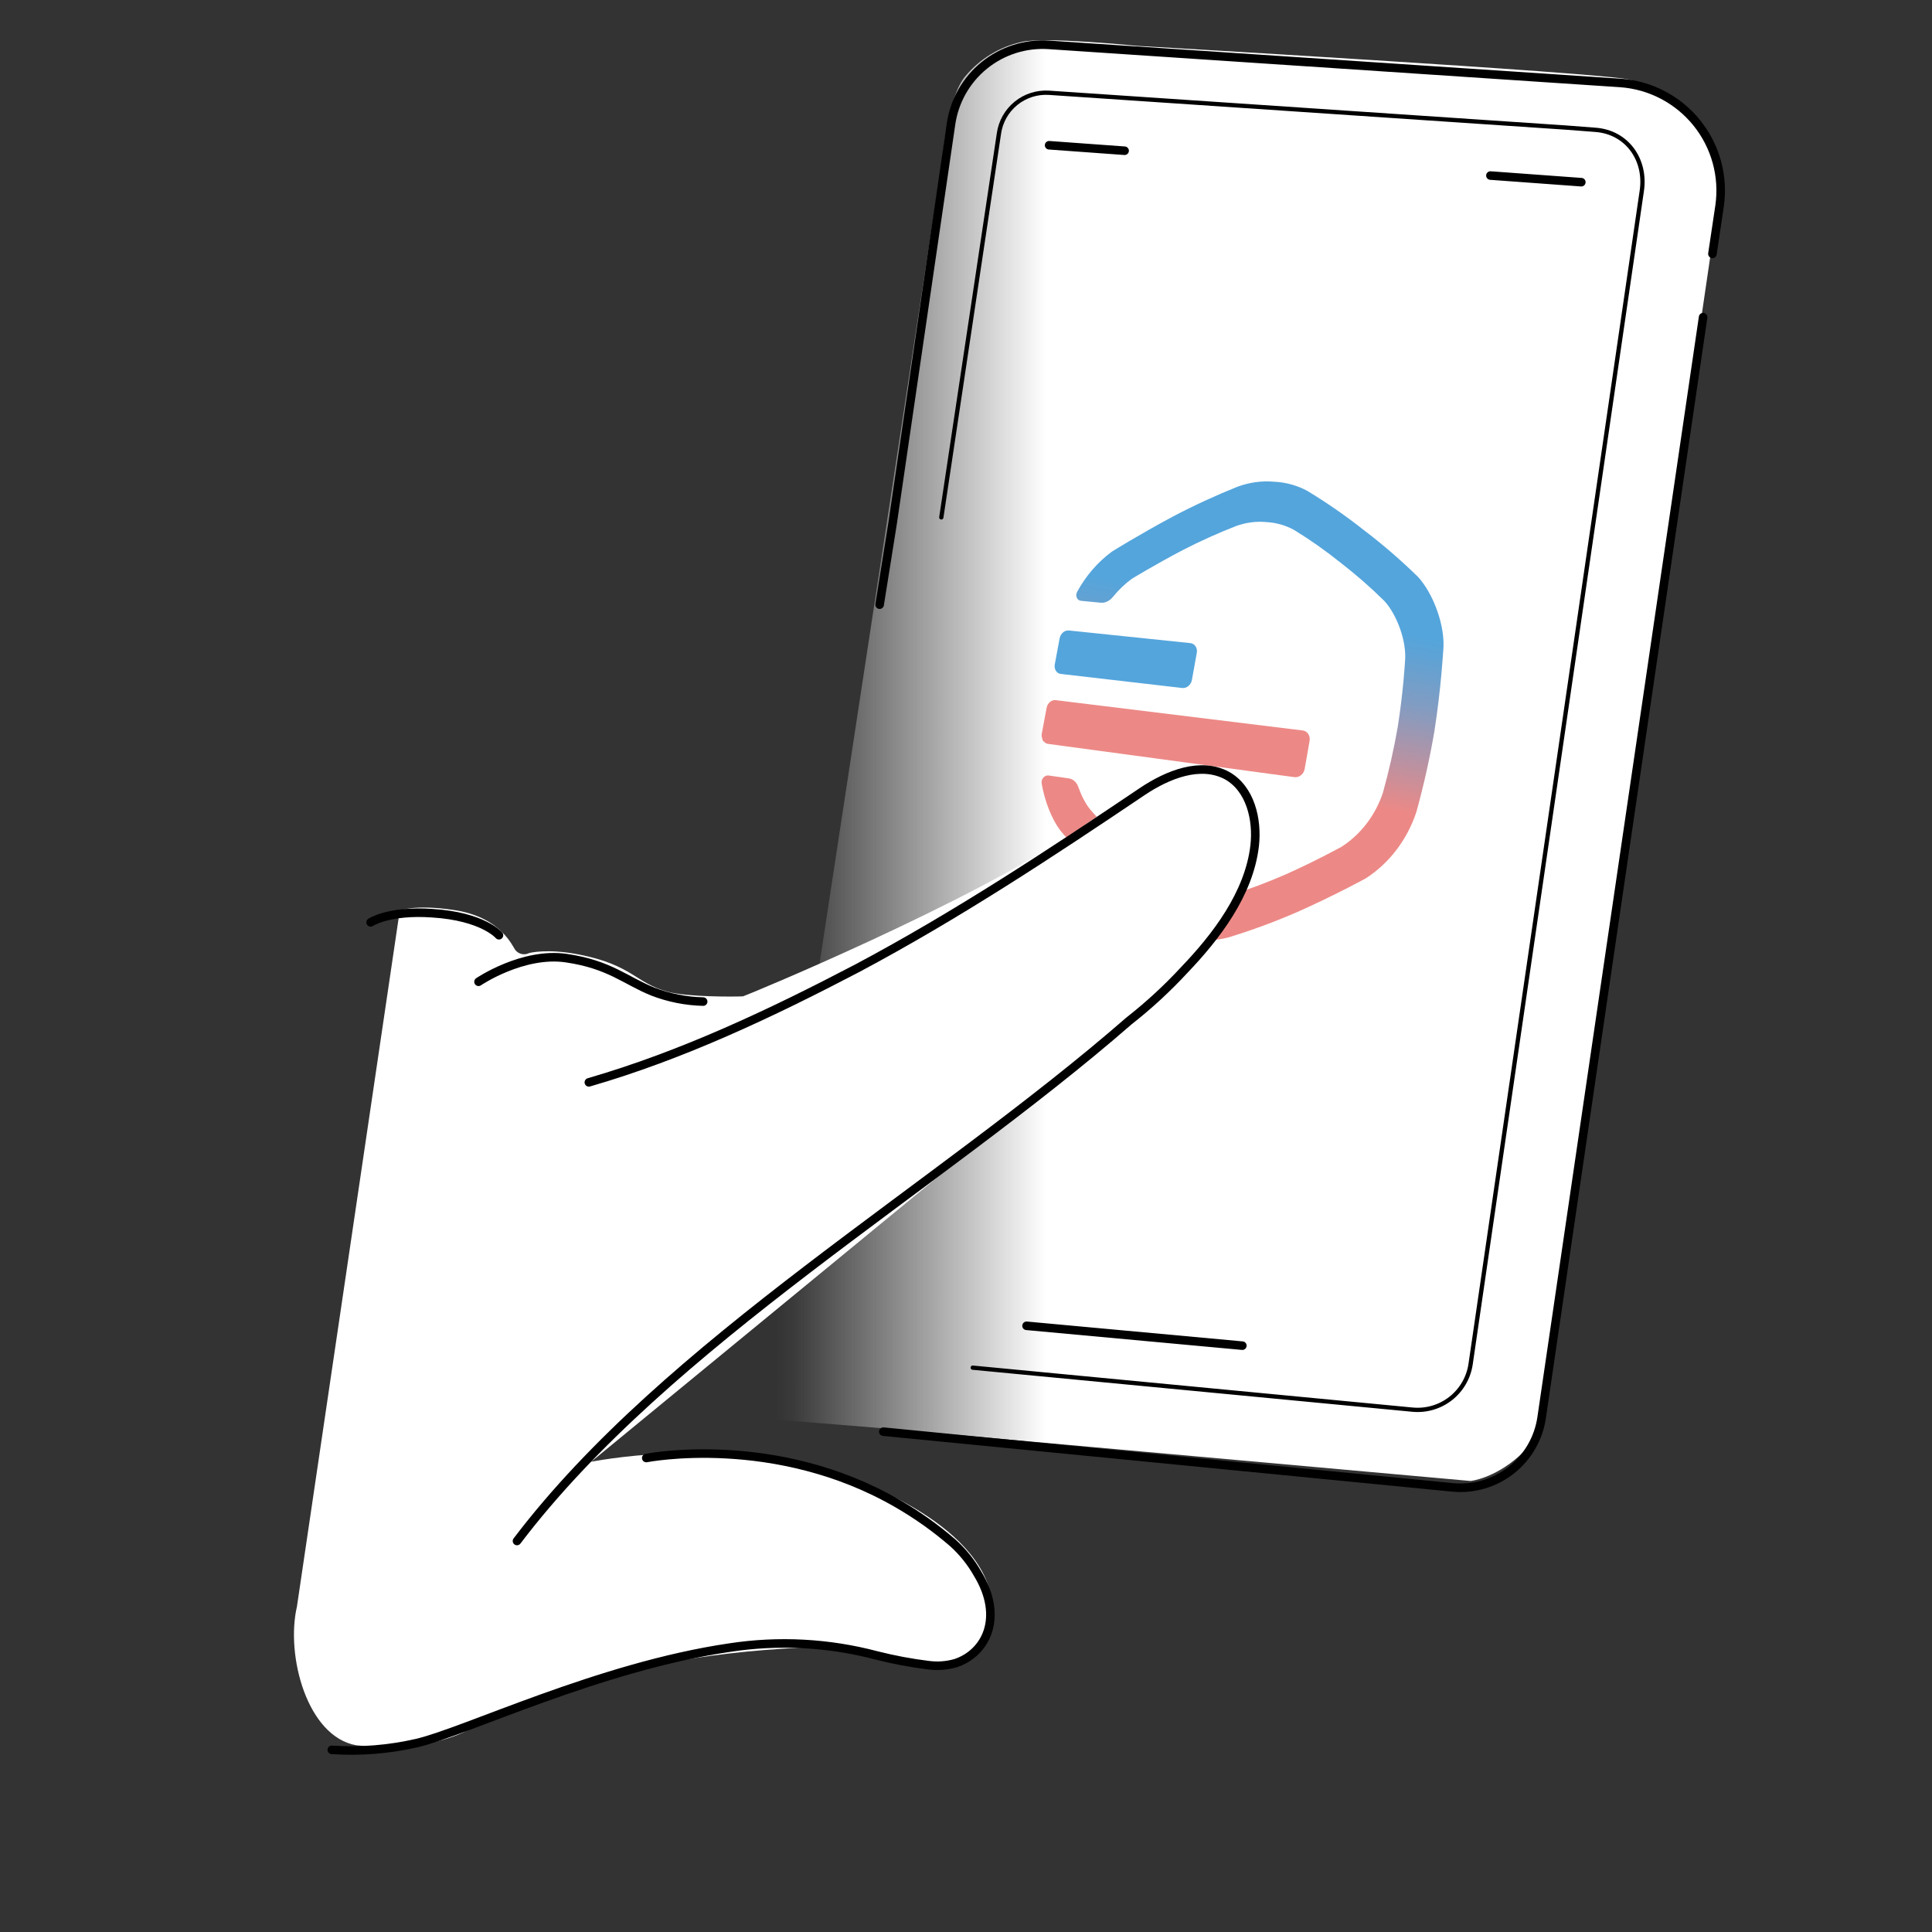 <svg width="384" height="384" viewBox="0 0 384 384" fill="none" xmlns="http://www.w3.org/2000/svg">
    <rect x="0" y="0" width="384" height="384" fill="#333333" stroke="none"/>
    <path d="M306.964 275.856L341.559 39.882C341.979 37.909 342.054 35.878 341.782 33.879C341.257 31.075 340.372 28.351 339.149 25.774C336.524 21.314 329.516 17.198 323.708 15.8C317.901 14.402 225.917 9.11 225.917 9.11C225.917 9.11 207.414 7.249 203.031 8.347C198.664 9.314 194.742 11.703 191.879 15.139C188.371 19.196 187.281 31.589 187.281 31.589L149.134 281.739L175.958 283.926L292.278 294.355C292.278 294.355 296.876 293.91 301.911 289.424C306.835 285.136 306.946 275.83 306.946 275.83L306.964 275.856Z" fill="url(#paint0_linear_6746_48606)"/>
    <path d="M175.563 284.552L288.675 295.625C292.851 296.039 297.026 294.826 300.331 292.24C303.635 289.653 305.815 285.892 306.415 281.739L338.506 63.039" stroke="black" stroke-width="1.7" stroke-linecap="round" stroke-linejoin="round"/>
    <path d="M340.358 50.457L341.783 40.92C342.201 38.003 342.014 35.031 341.233 32.19C340.451 29.349 339.092 26.699 337.241 24.406C335.389 22.113 333.085 20.227 330.472 18.864C327.859 17.501 324.993 16.691 322.053 16.486L224.931 10.019L208.504 8.921C203.861 8.6 199.27 10.049 195.653 12.977C192.037 15.906 189.665 20.095 189.014 24.702L177.408 104.052L174.834 120.184" stroke="black" stroke-width="1.7" stroke-linecap="round" stroke-linejoin="round"/>
    <path d="M193.337 271.834L280.749 280.179C283.465 280.439 286.178 279.646 288.327 277.964C290.476 276.281 291.896 273.838 292.295 271.139L326.316 37.961C327.251 31.76 323.391 26.289 317.146 25.808L311.33 25.362L208.512 18.441C206.134 18.284 203.784 19.032 201.935 20.535C200.086 22.039 198.875 24.186 198.544 26.546L192.411 67.43L187.092 102.834" stroke="black" stroke-width="0.85" stroke-linecap="round" stroke-linejoin="round"/>
    <path d="M296.232 34.891L314.298 36.212" stroke="black" stroke-width="1.7" stroke-linecap="round" stroke-linejoin="round"/>
    <path d="M208.521 28.87L223.524 29.959" stroke="black" stroke-width="1.7" stroke-linecap="round" stroke-linejoin="round"/>
    <path d="M204.034 263.514L246.925 267.46" stroke="black" stroke-width="1.7" stroke-linecap="round" stroke-linejoin="round"/>
    <path d="M286.86 129.337C287.335 124.422 284.835 117.879 281.799 114.618C278.382 111.287 274.807 108.194 271.101 105.382C267.485 102.524 263.737 99.928 259.881 97.591C257.823 96.465 255.524 95.843 253.131 95.737C250.773 95.538 248.345 95.876 245.998 96.724C241.604 98.489 237.308 100.467 233.125 102.667C226.44 106.244 220.99 109.645 220.99 109.645C218.176 111.724 215.822 114.457 214.102 117.606C213.657 118.42 214.058 119.332 214.85 119.416L218.807 119.797C219.694 119.888 220.609 119.394 221.249 118.586C222.342 117.235 223.595 116.034 224.99 115.022C224.99 115.022 229.531 112.247 235.101 109.325C238.572 107.541 242.138 105.928 245.781 104.517C247.722 103.837 249.728 103.581 251.678 103.767C253.65 103.872 255.545 104.412 257.244 105.352C260.415 107.299 263.489 109.463 266.448 111.835C269.477 114.175 272.392 116.721 275.169 119.463C277.629 122.147 279.649 127.493 279.256 131.488C279.256 131.488 278.923 137.487 277.802 144.536C277.045 148.895 276.067 153.23 274.878 157.51C273.417 161.97 270.51 165.795 266.704 168.264C266.704 168.264 261.638 171.07 255.567 173.783C251.847 175.405 248.099 176.815 244.319 177.982C242.332 178.515 240.298 178.594 238.342 178.217C236.383 177.936 234.521 177.209 232.871 176.091C229.852 173.818 226.965 171.388 224.246 168.806C219.905 164.719 216.56 160.736 216.56 160.736C215.702 159.626 214.913 158.099 214.327 156.418C214.006 155.503 213.313 154.835 212.441 154.71L208.415 154.136C207.619 154.021 206.887 154.838 207.038 155.732C207.631 159.223 209.045 162.807 210.722 165.03C210.722 165.03 214.708 169.892 219.903 174.906C223.167 178.082 226.62 181.078 230.268 183.89C232.254 185.272 234.501 186.18 236.88 186.545C239.257 187.026 241.724 186.96 244.133 186.326C248.728 184.924 253.298 183.244 257.837 181.275C265.261 177.982 271.476 174.572 271.476 174.572C276.144 171.565 279.721 166.857 281.518 161.371C282.978 156.09 284.176 150.759 285.092 145.385C286.447 136.713 286.849 129.338 286.849 129.338L286.868 129.341L286.86 129.337Z" fill="url(#paint1_linear_6746_48606)"/>
    <path d="M210.612 126.88C210.785 125.923 211.604 125.224 212.439 125.313L236.586 127.822C237.476 127.917 238.05 128.784 237.872 129.773L236.901 135.142C236.724 136.129 235.857 136.852 234.969 136.744L210.829 133.947C209.994 133.855 209.475 132.998 209.648 132.041L210.613 126.869L210.612 126.88Z" fill="#54A5DC"/>
    <path d="M209.861 139.164L258.901 145.185C259.847 145.293 260.475 146.224 260.292 147.254L259.313 152.835C259.13 153.864 258.22 154.598 257.266 154.464L208.236 147.846C207.824 147.8 207.272 147.215 207.272 147.215C207.272 147.215 206.96 146.398 207.048 145.909L208.018 140.701C208.192 139.744 209.021 139.049 209.843 139.151L209.861 139.164Z" fill="#EC8986"/>
    <path d="M241.283 185.484C252.617 172.429 257.6 134.072 214.331 164.84C193.074 179.425 147.962 198.013 147.68 198.03C146.055 198.11 136.627 198.199 132.663 197.108C126.342 195.383 125.67 191.804 115.158 189.73C108.713 188.452 105.17 189.428 105.17 189.428C104.728 189.653 104.222 189.723 103.736 189.627C103.249 189.53 102.809 189.273 102.486 188.896C101.902 188.265 99.707 182.225 90.089 180.852C82.329 179.716 79.455 180.982 79.455 180.982L59.019 319.318C56.759 329.039 61.027 345.177 70.84 346.895C75.918 347.418 81.046 347.21 86.065 346.276C92.368 344.963 95.734 342.238 95.734 342.238C95.734 342.238 117.818 329.391 159.544 327.476C170.628 326.972 193.703 337.972 196.884 323.913C200.652 307.252 177.797 296.243 164.374 292.271C141.827 285.58 117.494 290.541 117.494 290.541L188.128 232.505L241.283 185.484Z" fill="white"/>
    <path d="M65.947 347.796C71.611 348.177 77.299 347.723 82.831 346.448C92.429 344.215 119.069 331.283 144.974 327.482C154.736 325.977 164.703 326.506 174.251 329.036C177.649 329.898 181.099 330.544 184.58 330.97C186.364 331.2 188.175 331.066 189.905 330.574C195.871 328.626 199.618 321.552 194.307 312.788C193.01 310.499 191.352 308.435 189.398 306.674C186.03 303.759 182.395 301.168 178.541 298.935C154.128 284.714 128.451 289.793 128.451 289.793" stroke="black" stroke-width="1.7" stroke-linecap="round" stroke-linejoin="round"/>
    <path d="M117.04 215.126C135.595 209.755 153.244 201.415 170.437 192.416C190.158 181.916 208.652 169.712 227.072 157.302C232.114 153.93 238.638 151.324 243.884 154.156C248.503 156.75 249.97 162.846 249.374 168.097C248.257 177.703 241.651 186.23 235.461 192.706C232.051 196.401 228.35 199.817 224.393 202.919C186.058 236.327 132.676 266.857 102.758 306.287" stroke="black" stroke-width="1.7" stroke-linecap="round" stroke-linejoin="round"/>
    <path d="M139.759 199.074C136.341 198.991 132.963 198.321 129.771 197.094C124.288 194.888 121.22 191.709 112.56 190.438C103.901 189.168 95.109 195.137 95.109 195.137" stroke="black" stroke-width="1.7" stroke-linecap="round" stroke-linejoin="round"/>
    <path d="M99.173 185.888C99.173 185.888 96.009 182.13 85.867 181.501C77.239 180.91 73.673 183.325 73.673 183.325" stroke="black" stroke-width="1.7" stroke-linecap="round" stroke-linejoin="round"/>
    <defs>
        <linearGradient id="paint0_linear_6746_48606" x1="150.352" y1="151.188" x2="342.108" y2="151.188" gradientUnits="userSpaceOnUse">
            <stop offset="0.02" stop-color="white" stop-opacity="0"/>
            <stop offset="0.04" stop-color="white" stop-opacity="0.04"/>
            <stop offset="0.3" stop-color="white"/>
            <stop offset="1" stop-color="white"/>
        </linearGradient>
        <linearGradient id="paint1_linear_6746_48606" x1="259.729" y1="72.354" x2="234.066" y2="210.218" gradientUnits="userSpaceOnUse">
            <stop offset="0.35" stop-color="#54A5DC"/>
            <stop offset="0.38" stop-color="#60A2D4"/>
            <stop offset="0.45" stop-color="#839CC1"/>
            <stop offset="0.53" stop-color="#BA92A2"/>
            <stop offset="0.6" stop-color="#EC8986"/>
        </linearGradient>
    </defs>
</svg>

